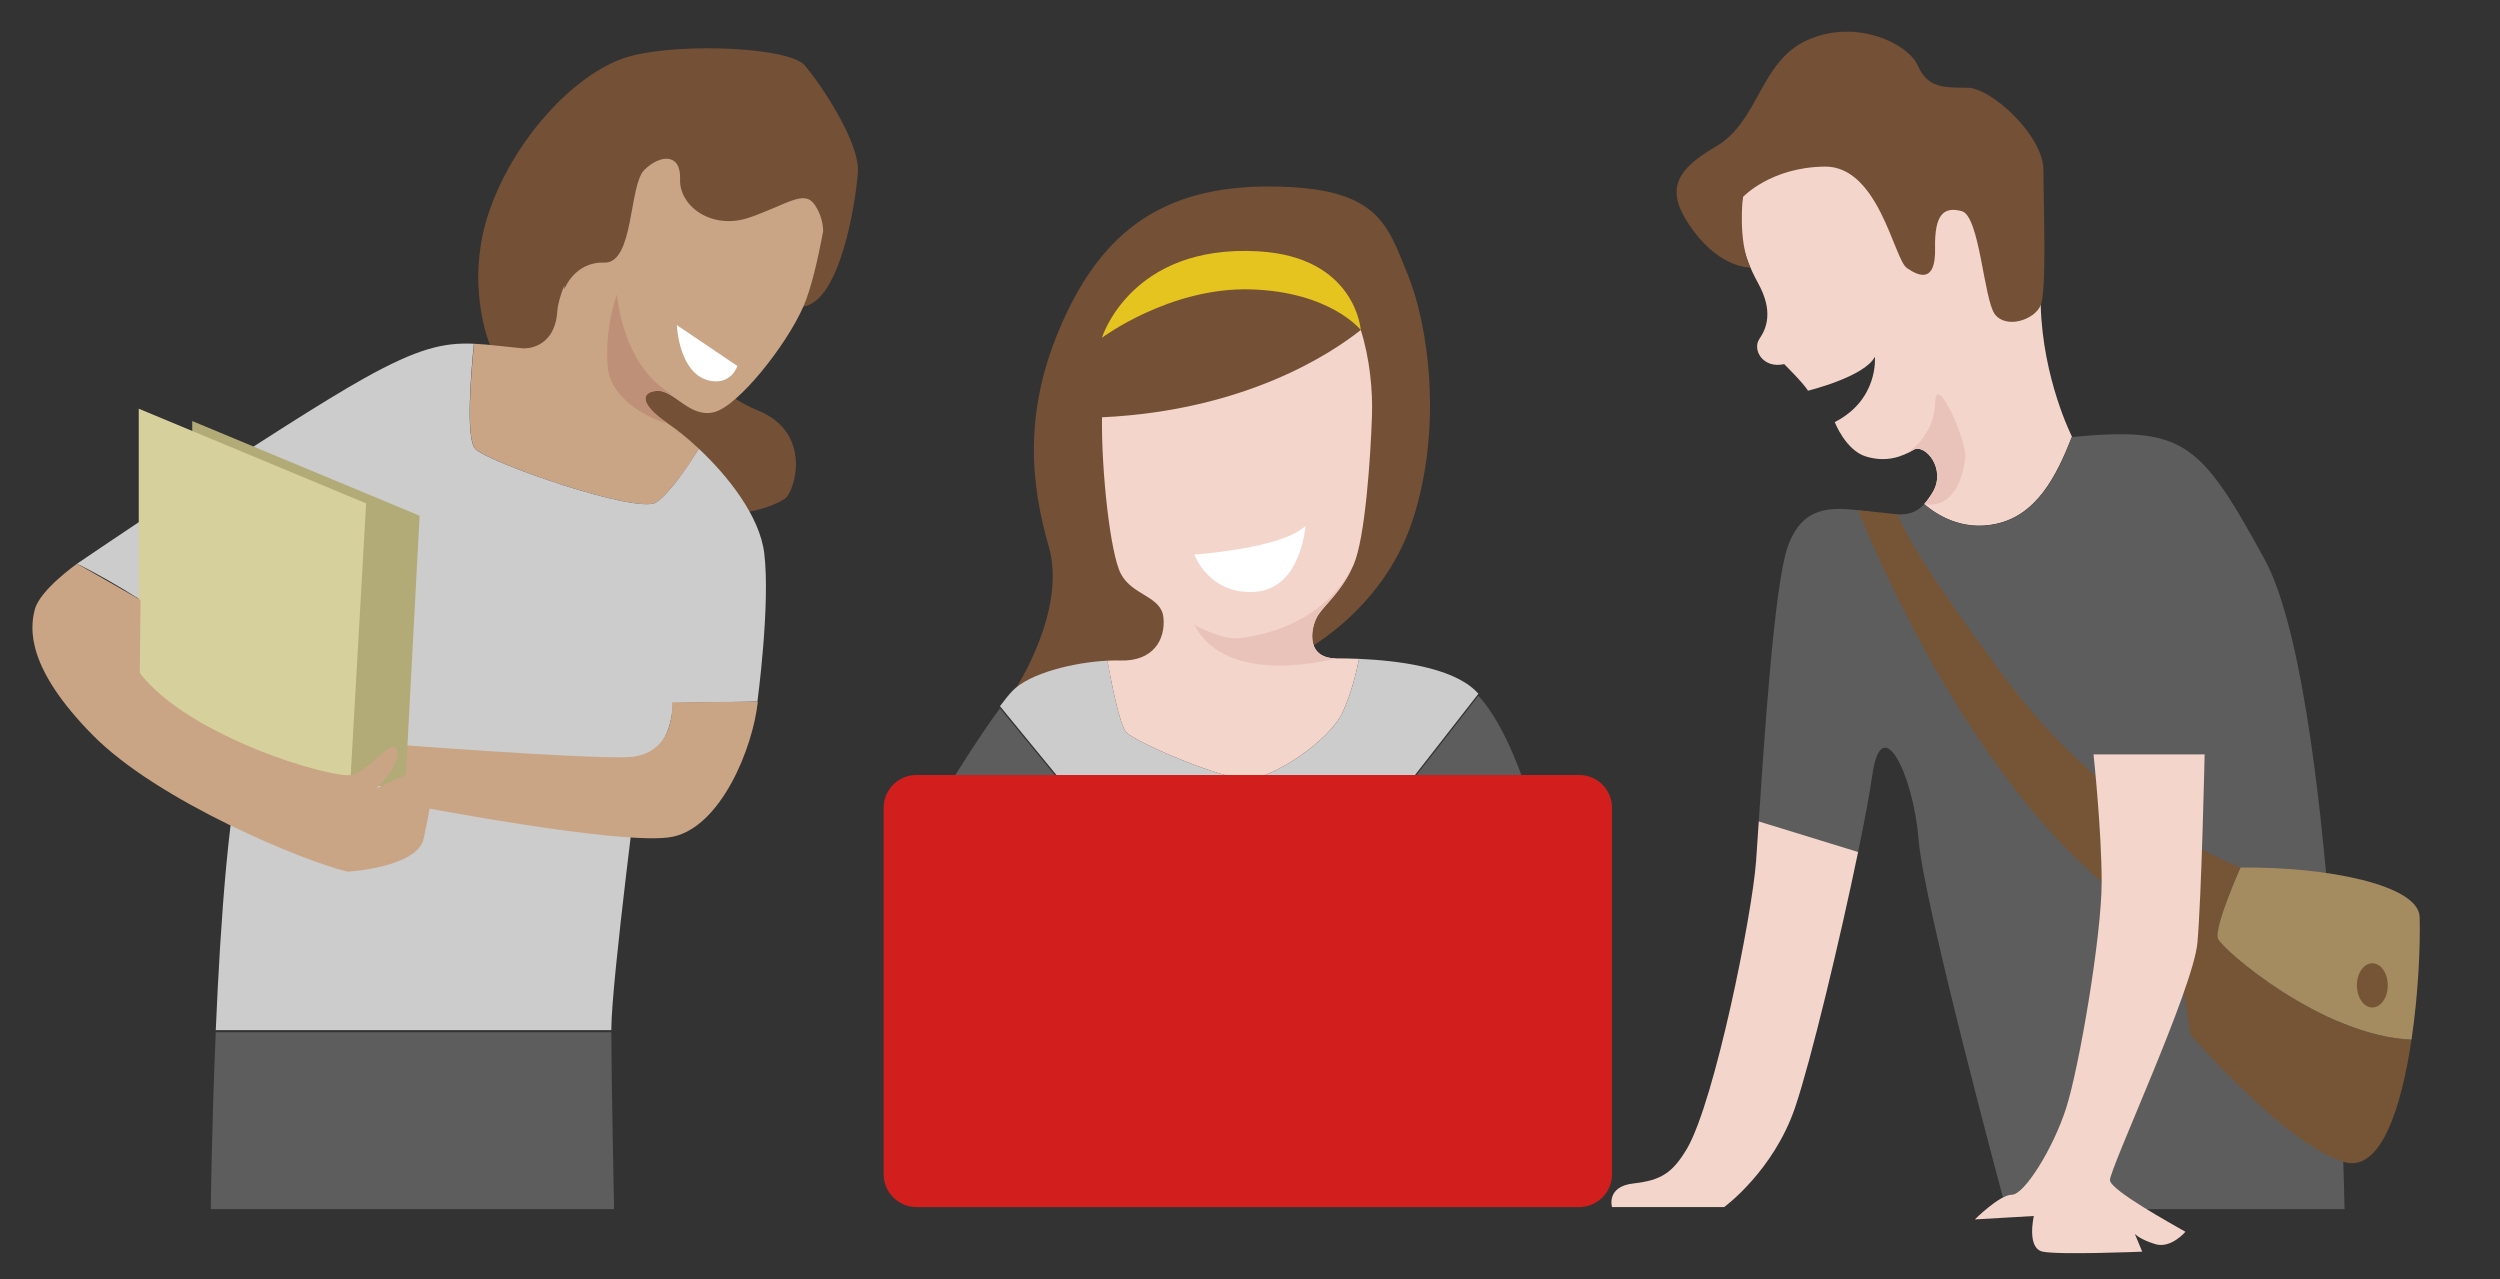 <?xml version="1.0" encoding="utf-8"?>
<!-- Generator: Adobe Illustrator 16.0.0, SVG Export Plug-In . SVG Version: 6.00 Build 0)  -->
<!DOCTYPE svg PUBLIC "-//W3C//DTD SVG 1.1//EN" "http://www.w3.org/Graphics/SVG/1.1/DTD/svg11.dtd">
<svg version="1.1" id="Illustration" xmlns="http://www.w3.org/2000/svg" xmlns:xlink="http://www.w3.org/1999/xlink" x="0px"
	 y="0px" width="607.492px" height="310.816px" viewBox="0 0 607.492 310.816" enable-background="new 0 0 607.492 310.816"
	 xml:space="preserve">
<rect x="0" y="0" width="607.492" height="310.816" fill="#333333" stroke="none"/>
<g>
	<path fill="#745036" d="M160.346,77.316c0,0,9.996,16.88,23.685,22.361s9.025,19.966,6.688,21.511
		c-4.598,3.04-16.386,5.916-21.526,0.132s-37.764-44.004-37.764-44.004H160.346z"/>
	<path fill="#745036" d="M247.012,166.987c0,0,12.206-18.839,7.873-34.005s-6.499-32.833,3.334-54.833s24.499-33,50.666-32.833
		s28.167,9.166,33.167,21.333s8.667,37.116,1.167,59.892s-28,32.608-28,32.608L247.012,166.987z"/>
	<g>
		<path fill="#CCCCCC" d="M358.552,167.857c-5.933-5.799-19.283-7.369-28.313-7.757c-0.527,2.738-1.765,8.183-4.02,13.049
			c-3.166,6.833-16.834,16-23.001,16.167s-27.333-9-29.499-11.334c-1.684-1.814-3.77-12.685-4.616-17.439
			c-8.02,0.396-18.958,3.002-23.135,7.398c-0.826,0.869-1.851,2.148-2.976,3.659l16.17,19.716h82.343l17.747-22.739
			C359.021,168.328,358.788,168.088,358.552,167.857z"/>
		<path fill="#5D5D5D" d="M359.252,169.077l-17.747,22.739h29.38C370.885,191.816,366.201,176.557,359.252,169.077z"/>
		<path fill="#5D5D5D" d="M229.968,191.816h29.194l-16.17-19.716C237.644,179.28,229.968,191.816,229.968,191.816z"/>
	</g>
	<path fill="#F3D5CB" d="M328.886,137.316c2.834-6.334,4.166-26.168,4.5-36.335c0.199-6.064-0.504-13.783-2.721-20.798
		c-7.089,5.643-27.959,19.562-62.885,21.219c-0.163,13.082,2.011,33.182,4.604,38.064c2.833,5.333,9.834,5.318,10.334,10.651
		s-2.501,10.636-10.501,10.386c-0.966-0.03-2.015-0.016-3.115,0.039c0.847,4.755,2.933,15.625,4.616,17.439
		c2.166,2.334,23.332,11.501,29.499,11.334s19.835-9.334,23.001-16.167c2.255-4.866,3.492-10.311,4.02-13.049
		c-2.132-0.092-4.024-0.118-5.52-0.118c-7.833,0-6.167-8-4.334-10.666S326.052,143.648,328.886,137.316z"/>
	<path fill="#E5C420" d="M267.771,82.066c0,0,16.446-12.25,35.946-11.75s26.947,9.867,26.947,9.867s-1.233-17.778-24.947-19.117
		C274.718,59.316,267.771,82.066,267.771,82.066z"/>
	<path fill="#E9C3BA" d="M324.719,159.982c-7.833,0-6.167-8-4.334-10.666c1.715-2.494,5.18-5.282,7.939-10.814
		c-8.14,13.92-22.857,16.064-27.202,16.564c-4.346,0.5-10.904-3.238-10.904-3.238C298.218,167.34,324.719,159.982,324.719,159.982z"
		/>
	<path fill="#FFFFFF" d="M290.218,134.751c0,0,21.25-1.435,27-6.935c0,0-1,15.25-12.25,16S290.218,134.751,290.218,134.751z"/>
	<path fill="#D31E1E" d="M391.718,285.316c0,4.418-3.582,8-8,8h-161c-4.418,0-8-3.582-8-8v-89c0-4.418,3.582-8,8-8h161
		c4.418,0,8,3.582,8,8V285.316z"/>
	<path fill="#745036" d="M119.065,83.825c0,0-6.402-15.009,0-33.009s21.652-34,34.402-37.25s38.25-2,42,2.25s13.5,18.75,13,26
		s-4.25,31.334-13.25,32.667C195.218,74.483,125.163,96.584,119.065,83.825z"/>
	<path fill="#C9A585" d="M197.978,49.76c-2.537-3.727-6.491-0.193-15.741,3.057s-17.229-2.75-16.979-9.25s-4.962-6-8.712-2.25
		s-2.467,22.75-9.717,22.5s-9.699,6.482-9.699,6.482v-0.938c-1,2.459-1.59,4.637-1.705,6.288c-0.668,9.5-8.27,9.001-8.27,9.001
		c-4.766-0.434-8.49-0.969-11.954-1.122c-0.684,6.763-2.071,22.978,0.293,25.538c3,3.25,39.487,16,43.987,13
		c3.504-2.336,8.365-9.825,10.35-13.025c-2.707-2.54-5.324-4.631-7.442-6.059c-7.666-5.167-6.501-8-2.501-8
		s7.832,6.667,13.665,5.167s17.499-16.166,21.666-25.666c1.88-4.286,3.555-11.555,4.813-18.353
		C199.999,54.744,199.673,52.249,197.978,49.76z"/>
	<g>
		<path fill="#CCCCCC" d="M155.718,183.816c7.667-1.333,7.833-13,7.833-13l20.5-0.334c0,0,3.167-23.499,1.667-35.999
			c-1.086-9.047-8.806-18.79-15.895-25.442c-1.983,3.2-6.852,10.689-10.355,13.025c-4.5,3-41-9.75-44-13
			c-2.364-2.561-1.003-18.775-0.319-25.538c-7.197-0.317-13.487,1.029-26.763,8.455c-19.666,11-69.667,45-69.667,45
			s48.499,23.333,40.999,44.476c-3.999,11.273-6.149,42.323-7.286,68.857h96.119c0-0.054,0-0.114,0-0.167
			C148.551,238.649,155.718,183.816,155.718,183.816z"/>
		<path fill="#5D5D5D" d="M51.218,293.816h98c0,0-0.66-32-0.667-43H52.432C51.437,273.816,51.218,293.816,51.218,293.816z"/>
	</g>
	<path fill="#C9A585" d="M163.301,170.691c0,0,1.248,13.063-11.252,13.313s-53.92-2.938-53.92-2.938v14.25c0,0,53.754,10.5,65.398,8
		c11.646-2.5,19.392-21.424,20.626-32.834L163.301,170.691z"/>
	<path fill="#B2AB77" d="M46.718,166.316v-64l55.25,23l-3.5,66C98.468,191.316,60.578,191.999,46.718,166.316z"/>
	<path fill="#D6D09D" d="M33.718,163.316v-64l55.25,23l-3.917,69.002C85.051,191.318,47.578,188.999,33.718,163.316z"/>
	<path fill="#FFFFFF" d="M164.468,79c0,0,0.455,12.344,8.424,13.594c4.883,0.766,6.293-3.656,6.293-3.656L164.468,79z"/>
	<path fill="#BE9078" d="M149.924,71.519c0,0-3.02,7.715-2.27,17.465c0.68,8.838,11.882,13.394,14.669,13.919
		c-7.532-5.115-6.186-7.92-2.207-7.92c0.944,0,2.013,0.378,3.013,0.926V95.72C151.129,88.873,149.924,71.519,149.924,71.519z"/>
	<path fill="#C9A585" d="M18.719,136.983c0,0-9.001,6.333-10.251,11.083s-2,14.25,14,30.5s51.5,30.75,62,33.25
		c0,0,17.074-0.98,18.5-8.115s3.5-13.584-1.75-16.609l-9.75,4.475c0,0,6-5.75,5-9.25s-6.5,5-11,6s-39.25-9-51.5-24.75l0.179-17.775
		L18.719,136.983z"/>
	<path fill="#F3D5CB" d="M484.885,127.316c10.072-2.099,14.859-11.712,18.603-21.252c-0.007,0.001-0.013,0.002-0.02,0.002
		c0,0-7.083-13.917-7.583-31.917s-5.168-41.166-15.167-45.666s-35.832-10.333-49.332,5s-7.834,28.667-4.167,35.333
		s2.166,10.834,0.333,13.5s0.833,7.332,6,6.166c0,0,4.666,4.584,5.791,6.459c0,0,13.75-3.375,16.25-8.25c0,0,1,10.375-9.75,15.875
		c0,0,2.625,6.875,7.625,8.375s8.75,0,11.5-1.625s8.125,4.625,4.625,10.375c-0.697,1.146-1.356,2.061-2.03,2.795
		C470.696,125.17,476.806,129,484.885,127.316z"/>
	<g>
		<path fill="#5D5D5D" d="M549.968,135.316c-15.496-28.243-19.498-31.623-46.48-29.127c-3.743,9.54-8.53,19.091-18.603,21.189
			c-8.079,1.684-14.188-2.178-17.322-4.861c-2.706,2.947-5.664,2.84-12.47,1.939c-8.5-1.125-16.875-2.758-20.75,8.617
			c-3.215,9.438-5.656,46.58-6.965,66.526l24.136,7.425c1.603-7.757,2.853-14.428,3.454-18.708c2.25-16,10-0.001,11.25,15.749
			s21.25,89.75,21.25,89.75h82.25C569.718,293.816,567.468,166.066,549.968,135.316z"/>
		<path fill="#F3D5CB" d="M426.718,209.316c-1,13.25-10,58-16.75,69.75c-3.5,5.875-6.25,7.75-13,8.5s-5.25,5.75-5.25,5.75h27.25
			c0,0,12-8.75,17.25-24.25c3.846-11.354,10.907-40.805,15.296-62.043l-24.136-7.427
			C427.109,203.689,426.888,207.061,426.718,209.316z"/>
	</g>
	<g>
		<g>
			<path fill="#755536" d="M538.968,228.066c-1-2.75,5.5-17.25,5.5-17.25s-31.5-11.5-57-45.75s-26.249-40.072-26.249-40.072
				l-9.705-1.018c0,0,30.704,79.59,76.954,102.09l3.75,25.25c0,0,22.416,26.236,37.208,30.993
				c8.963,2.882,14.055-12.78,16.565-29.687C564.45,251.824,539.914,230.668,538.968,228.066z"/>
			<path fill="#A58C60" d="M587.968,222.816c-0.25-7.75-22.5-12.25-43.5-12c0,0-6.5,14.5-5.5,17.25
				c0.946,2.602,25.482,23.758,47.023,24.557C587.623,241.628,588.165,230.106,587.968,222.816z"/>
		</g>
	</g>
	<ellipse fill="#755536" cx="576.468" cy="239.441" rx="3.75" ry="5.375"/>
	<path fill="#F3D5CB" d="M508.718,183.316h27c0,0-0.75,34.5-1.75,45.75s-21.5,55.25-21.25,57.75s15.166,10.667,18.333,12.5
		c0,0-3.5,4.167-7.333,3s-4.965-2.5-4.965-2.5l1.798,4.333c0,0-20.166,0.833-24.166,0s-2.167-8.666-2.167-8.666l-14.333,0.833
		c0,0,6-6,9-6s9.999-11.166,13.166-21s8.663-42,8.648-55.085C510.686,201.68,508.718,183.316,508.718,183.316z"/>
	<path fill="#745036" d="M425.341,65.002c0,0-6.957,0.313-13.79-8.853s-5.332-14.333,5.334-20.5s10.665-20.833,22.499-26
		s24.334,0.999,26.667,6.333s6.167,5.334,12,5.334s18.5,11.667,18.5,20s0.835,29.166-0.666,32.833s-8.5,5.834-11.167,2.167
		s-3.666-23.833-8-25s-6.666,0.667-6.5,9s-3.668,6.999-6.834,4.833s-6.832-24.834-19.999-24.667s-19.866,7.405-19.866,7.405
		S422.235,58.582,425.341,65.002z"/>
	<path fill="#E9C3BA" d="M467.563,122.486c7.678,1.336,9.656-7.669,9.989-11.502s-7.167-21.167-7.333-13s-7.048,12.278-7.049,12.278
		c0.641-0.295,1.241-0.617,1.798-0.946c2.75-1.625,8.125,4.625,4.625,10.375C468.896,120.838,468.236,121.752,467.563,122.486z"/>
</g>
</svg>
